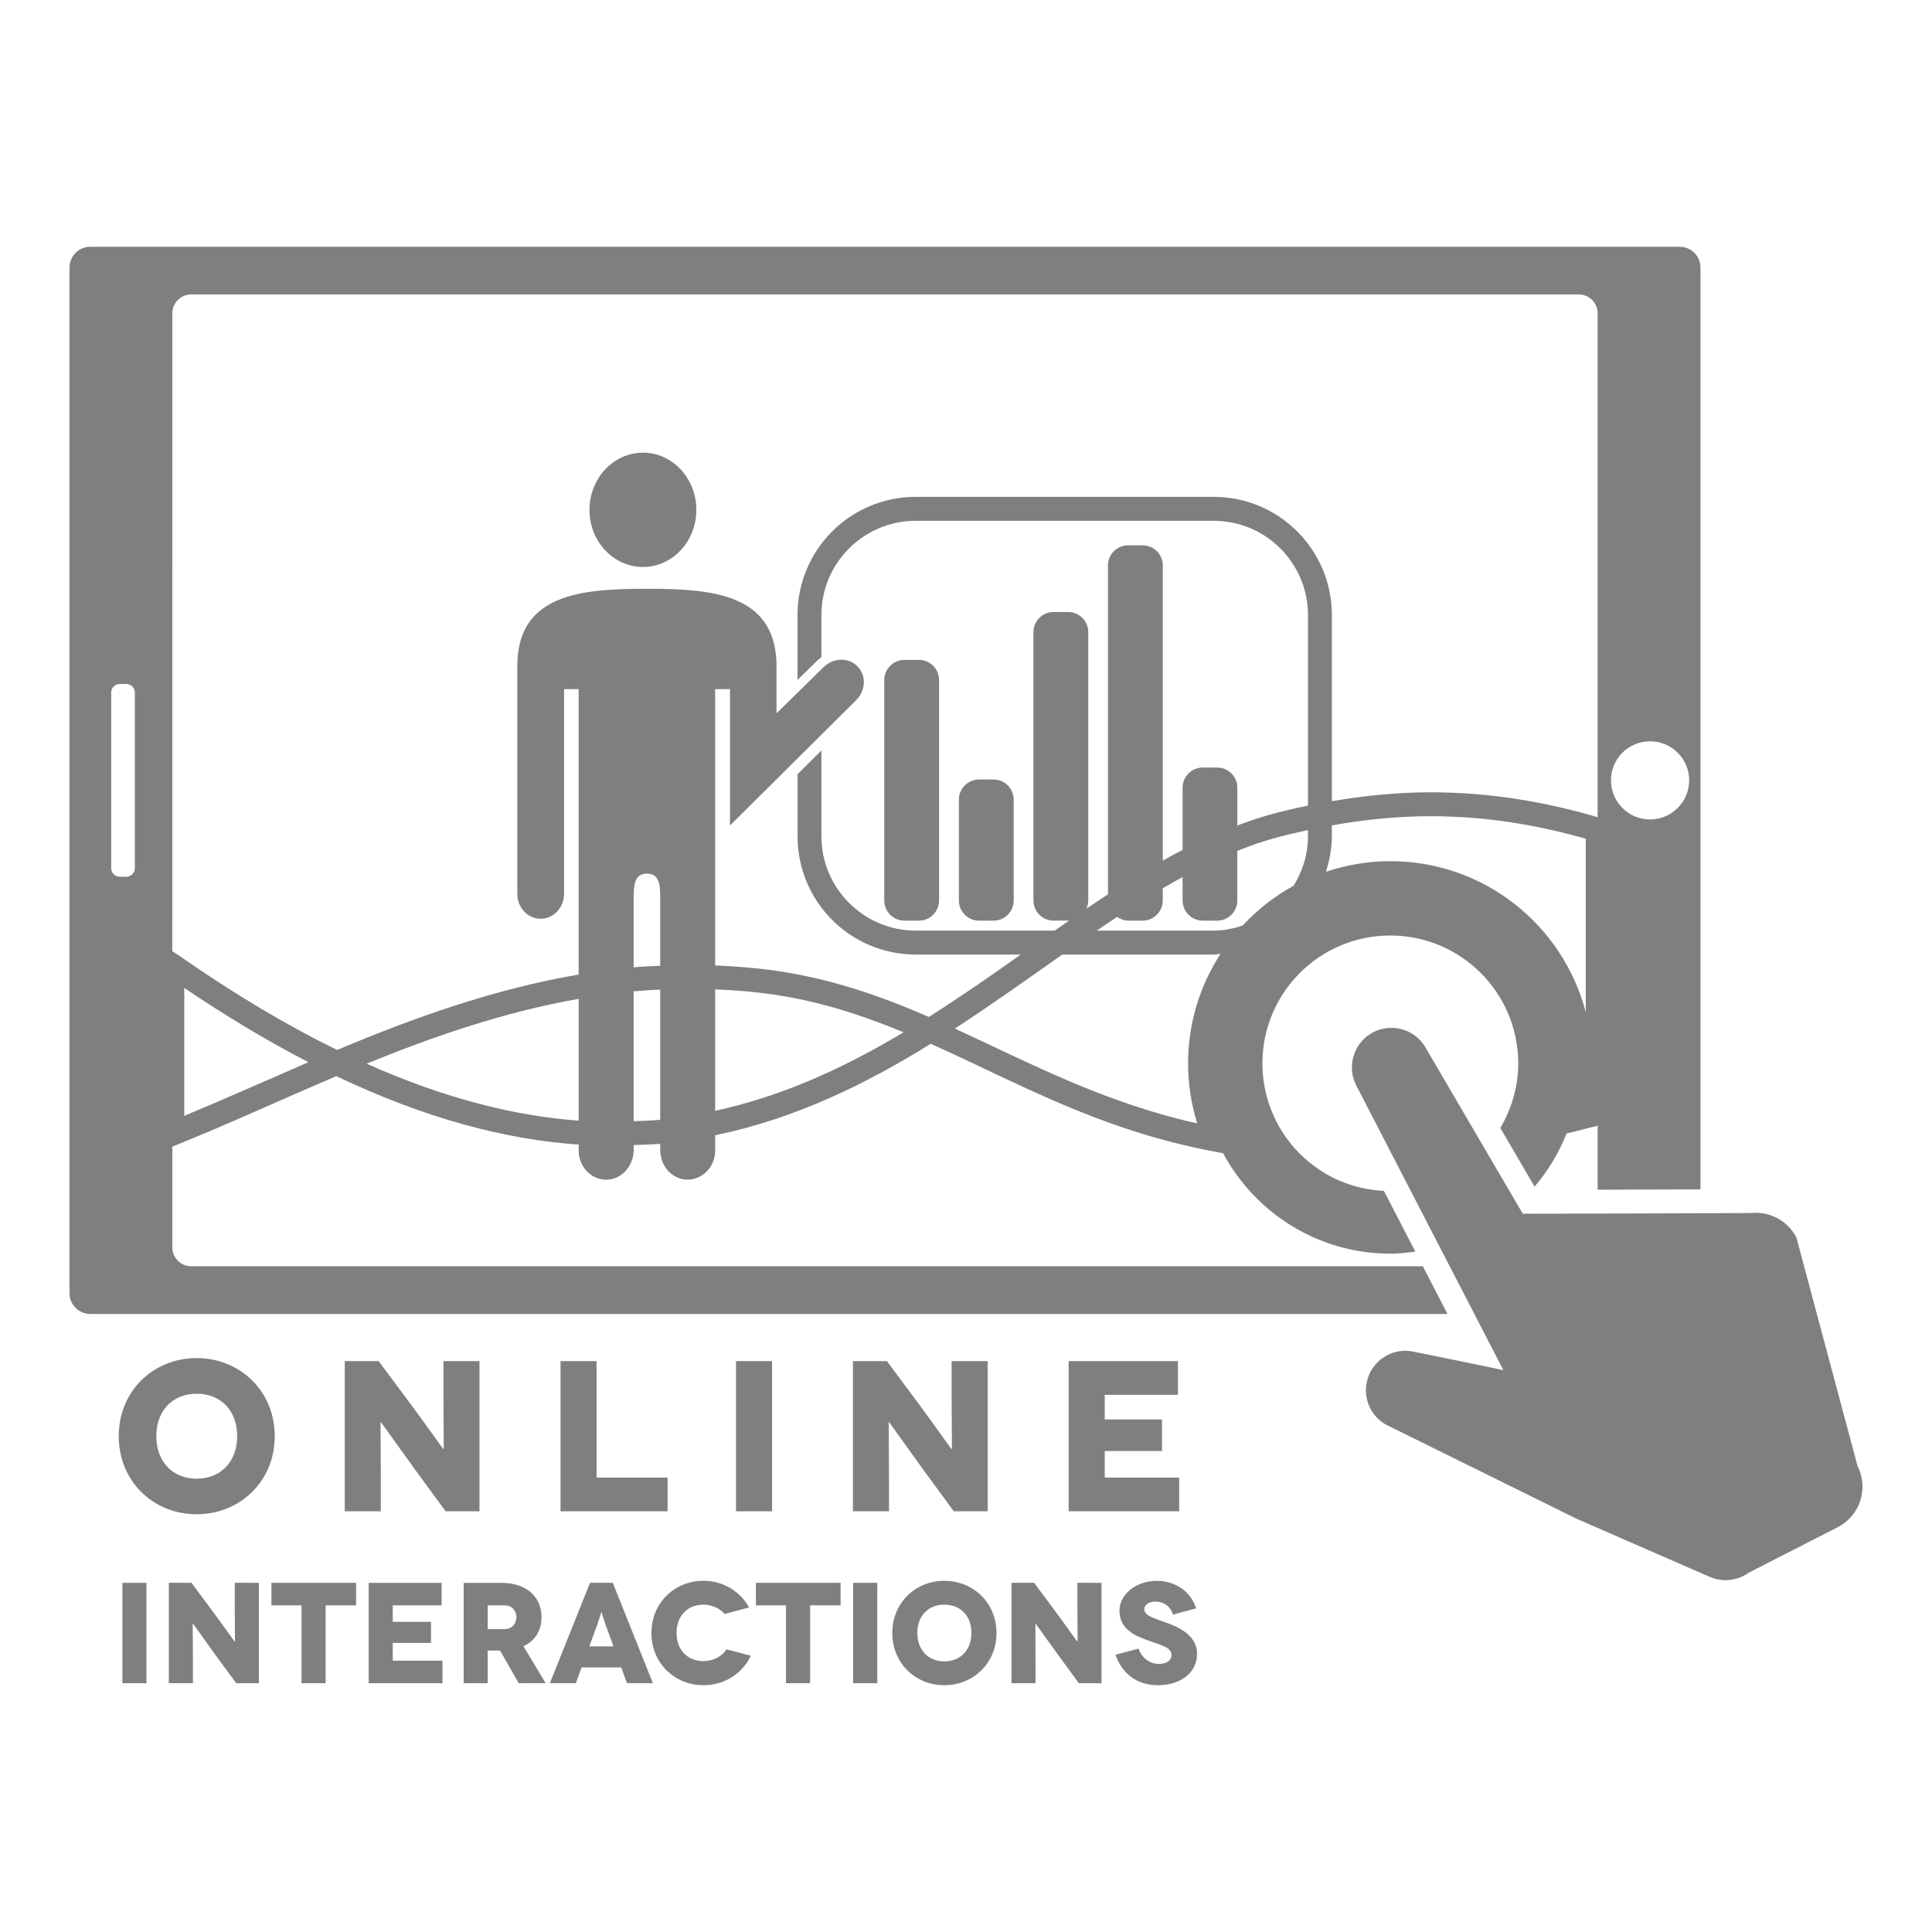 <?xml version="1.0" encoding="utf-8"?>
<!-- Generator: Adobe Illustrator 16.0.3, SVG Export Plug-In . SVG Version: 6.00 Build 0)  -->
<!DOCTYPE svg PUBLIC "-//W3C//DTD SVG 1.1 Tiny//EN" "http://www.w3.org/Graphics/SVG/1.1/DTD/svg11-tiny.dtd">
<svg version="1.1" baseProfile="tiny" id="Layer_1" xmlns:x="http://ns.adobe.com/Extensibility/1.0/" xmlns:i="http://ns.adobe.com/AdobeIllustrator/10.0/" xmlns:graph="http://ns.adobe.com/Graphs/1.0/"
	 xmlns="http://www.w3.org/2000/svg" xmlns:xlink="http://www.w3.org/1999/xlink" xmlns:a="http://ns.adobe.com/AdobeSVGViewerExtensions/3.0/"
	 x="0px" y="0px" width="150px" height="150px" viewBox="75 75 150 150" xml:space="preserve">
<g>
	<g>
		<g>
			<path fill="#7F7F7F" d="M90.265,180.442c3.353,0,6.066,2.547,6.066,6.06c0,3.518-2.714,6.065-6.066,6.065
				c-3.35,0-6.047-2.548-6.047-6.065C84.217,182.989,86.915,180.442,90.265,180.442z M90.265,189.805c1.9,0,3.151-1.348,3.151-3.303
				c0-1.961-1.251-3.294-3.151-3.294c-1.881,0-3.13,1.333-3.13,3.294C87.134,188.457,88.383,189.805,90.265,189.805z"/>
		</g>
		<g>
			<path fill="#7F7F7F" d="M112.226,180.675v11.661h-2.629l-2.383-3.249c-1.066-1.464-2.629-3.681-2.648-3.681h-0.018
				c-0.019,0,0.018,1.802,0.018,4.349v2.581h-2.799v-11.661h2.629l2.481,3.334c0.754,0.997,2.536,3.513,2.553,3.513h0.019
				c0.013,0-0.019-2.065-0.019-4.181v-2.666H112.226L112.226,180.675z"/>
		</g>
		<g>
			<path fill="#7F7F7F" d="M126.832,189.721v2.615h-8.314v-11.661h2.799v9.046H126.832z"/>
		</g>
		<g>
			<path fill="#7F7F7F" d="M132.146,192.336v-11.661h2.799v11.661H132.146z"/>
		</g>
		<g>
			<path fill="#7F7F7F" d="M151.686,180.675v11.661h-2.633l-2.383-3.249c-1.066-1.464-2.634-3.681-2.647-3.681h-0.019
				c-0.013,0,0.019,1.802,0.019,4.349v2.581h-2.801v-11.661h2.635l2.481,3.334c0.748,0.997,2.53,3.513,2.545,3.513h0.018
				c0.018,0-0.018-2.065-0.018-4.181v-2.666H151.686L151.686,180.675z"/>
		</g>
		<g>
			<path fill="#7F7F7F" d="M166.553,189.721v2.615h-8.585v-11.661h8.486v2.617h-5.683v1.911h4.446v2.453h-4.446v2.064H166.553
				L166.553,189.721z"/>
		</g>
		<path fill="#7F7F7F" d="M84.504,205.682v-7.792h1.868v7.792H84.504z"/>
		<path fill="#7F7F7F" d="M95.096,197.89v7.792h-1.757l-1.595-2.167c-0.708-0.982-1.755-2.463-1.765-2.463h-0.013
			c-0.015,0,0.013,1.202,0.013,2.904v1.726h-1.872v-7.792h1.76l1.657,2.229c0.501,0.668,1.689,2.347,1.703,2.347h0.013
			c0.009,0-0.013-1.38-0.013-2.795v-1.781H95.096z"/>
		<path fill="#7F7F7F" d="M102.648,197.89v1.749h-2.369v6.043h-1.868v-6.043h-2.338v-1.749H102.648z"/>
		<path fill="#7F7F7F" d="M109.354,203.936v1.746h-5.729v-7.792h5.663v1.749h-3.794v1.282h2.969v1.636h-2.969v1.38L109.354,203.936
			L109.354,203.936z"/>
		<path fill="#7F7F7F" d="M115.272,205.682l-1.447-2.536h-0.958v2.536h-1.868v-7.792h2.902c1.964,0,3.14,1.066,3.14,2.674
			c0,1.046-0.501,1.827-1.4,2.248l1.724,2.87H115.272z M112.867,201.483h1.295c0.663,0,0.931-0.496,0.931-0.921
			c0-0.421-0.269-0.924-0.931-0.924h-1.295V201.483z"/>
		<path fill="#7F7F7F" d="M123.234,204.459h-3.083l-0.442,1.223h-2.017l3.117-7.792h1.767l3.117,7.792h-2.016L123.234,204.459z
			 M122.634,202.823l-0.557-1.514c-0.166-0.447-0.367-1.146-0.38-1.146h-0.009c-0.009,0-0.215,0.699-0.376,1.146l-0.561,1.514
			H122.634z"/>
		<path fill="#7F7F7F" d="M131.259,200.307c-0.359-0.443-1.027-0.723-1.64-0.723c-1.29,0-2.091,0.924-2.091,2.202
			c0,1.348,0.881,2.182,2.091,2.182c0.744,0,1.461-0.377,1.784-0.912l1.89,0.491c-0.645,1.38-2.034,2.292-3.674,2.292
			c-2.235,0-4.041-1.702-4.041-4.053s1.805-4.053,4.041-4.053c1.537,0,2.85,0.824,3.539,2.071L131.259,200.307z"/>
		<path fill="#7F7F7F" d="M140.263,197.89v1.749h-2.364v6.043h-1.874v-6.043h-2.338v-1.749H140.263z"/>
		<g>
			<path fill="#7F7F7F" d="M141.239,205.682v-7.792h1.874v7.792H141.239z"/>
		</g>
		<g>
			<path fill="#7F7F7F" d="M148.317,197.734c2.235,0,4.052,1.701,4.052,4.052s-1.816,4.054-4.052,4.054
				c-2.24,0-4.039-1.703-4.039-4.054S146.078,197.734,148.317,197.734z M148.317,203.989c1.269,0,2.106-0.901,2.106-2.203
				c0-1.313-0.838-2.202-2.106-2.202c-1.259,0-2.096,0.89-2.096,2.202C146.222,203.088,147.058,203.989,148.317,203.989z"/>
		</g>
		<path fill="#7F7F7F" d="M160.521,197.89v7.792h-1.76l-1.589-2.167c-0.719-0.982-1.762-2.463-1.775-2.463h-0.01
			c-0.009,0,0.01,1.202,0.01,2.904v1.726h-1.864v-7.792h1.756l1.659,2.229c0.501,0.668,1.692,2.347,1.702,2.347h0.01
			c0.012,0-0.01-1.38-0.01-2.795v-1.781H160.521z"/>
		<path fill="#7F7F7F" d="M166.066,200.359c-0.187-0.688-0.787-1.011-1.342-1.011c-0.562,0-0.883,0.276-0.883,0.59
			c0,0.512,0.778,0.703,1.726,1.049c1.155,0.421,2.373,1.08,2.373,2.414c0,1.427-1.227,2.438-3.042,2.438
			c-1.627,0-2.782-0.901-3.293-2.362l1.792-0.479c0.197,0.594,0.752,1.186,1.578,1.186c0.672,0,0.981-0.314,0.981-0.691
			c0-0.628-0.91-0.779-2.026-1.205c-0.936-0.354-2.016-0.869-2.016-2.235c0-1.214,1.225-2.317,2.918-2.317
			c1.49,0,2.67,0.915,3.036,2.138L166.066,200.359z"/>
	</g>
	<g>
		<g>
			<path fill="#7F7F7F" d="M185.466,173.311H89.843c-0.805,0-1.464-0.66-1.464-1.462v-7.831l0.346-0.134
				c3.951-1.585,8.074-3.498,12.39-5.332c6.936,3.302,13.155,4.925,18.813,5.313v0.363l0.004,0.013l-0.004,0.077
				c0,1.253,0.946,2.271,2.137,2.271c1.089,0,1.971-0.882,2.109-1.993l0.023-0.166V163.9c0.69-0.027,1.389-0.036,2.061-0.094v0.623
				l0.028,0.166c0.116,1.11,1.02,1.993,2.095,1.993c1.184,0,2.147-1.018,2.147-2.271l-0.005-0.091v-1.083
				c6.223-1.287,11.703-3.975,16.738-7.102c6.576,2.93,13.031,6.681,21.978,8.358l0.722,0.14c2.496,4.629,7.356,7.795,12.983,7.795
				c0.658,0,1.304-0.075,1.939-0.161l-2.438-4.712c-2.705-0.131-5.129-1.335-6.836-3.208c-1.806-0.112-3.495-0.327-5.116-0.596l0,0
				c1.621,0.269,3.307,0.483,5.116,0.596c-1.612-1.77-2.595-4.117-2.595-6.692c0-5.487,4.445-9.928,9.929-9.928
				c5.439,0,9.86,4.373,9.932,9.802v0.252c-0.026,1.792-0.546,3.45-1.394,4.896l0.293,0.488l2.368,4.059
				c1.045-1.223,1.888-2.612,2.487-4.13l0.641-0.152c0.577-0.14,1.174-0.291,1.77-0.447v4.968c3.028-0.01,5.843-0.018,7.983-0.026
				V95.765c0-0.883-0.718-1.604-1.604-1.604h-15.428h-0.762h-22.176h-0.782h-22.12h-0.78h-22.118h-0.785H98.298h-0.766H81.995
				c-0.869,0-1.599,0.72-1.599,1.604v79.637c0,0.888,0.73,1.612,1.599,1.612h105.389L185.466,173.311z M89.306,161.635v-9.932
				c3.361,2.266,6.56,4.175,9.628,5.757l-0.052,0.021l0.018,0.01C95.561,158.933,92.362,160.366,89.306,161.635z M119.928,162.006
				c-4.95-0.356-10.393-1.715-16.465-4.421c5.207-2.129,10.691-4.014,16.465-5.035V162.006z M126.258,161.939
				c-0.672,0.063-1.371,0.086-2.061,0.111v-10.084c0.681-0.063,1.372-0.099,2.061-0.135V161.939z M126.258,149.982
				c-0.689,0.031-1.38,0.058-2.061,0.122v-5.466c0-0.991,0.103-1.811,1.034-1.811c0.928,0,1.027,0.82,1.027,1.811V149.982z
				 M130.523,161.244v-9.43c1.492,0.063,2.997,0.174,4.525,0.403c3.674,0.536,6.935,1.622,10.107,2.93
				C140.652,157.844,135.854,160.085,130.523,161.244z M149.151,154.865l0.028-0.009l-0.019-0.013
				c2.872-1.872,5.623-3.839,8.311-5.73h11.76c0.181,0,0.349-0.045,0.528-0.054c-1.586,2.45-2.517,5.367-2.517,8.504
				c0,1.621,0.254,3.186,0.711,4.658C160.656,160.587,155.003,157.554,149.151,154.865z M161.731,146.187
				c0.251,0.17,0.538,0.292,0.86,0.292h1.124c0.864,0,1.563-0.704,1.563-1.568v-0.946c0.512-0.299,1.022-0.591,1.537-0.873v1.819
				c0,0.864,0.699,1.568,1.563,1.568h1.13c0.86,0,1.557-0.704,1.557-1.568v-3.853c1.041-0.413,2.09-0.776,3.147-1.058
				c0.787-0.215,1.563-0.381,2.339-0.552v0.479c0,1.421-0.422,2.725-1.122,3.845c-1.482,0.811-2.813,1.859-3.951,3.091
				c-0.717,0.229-1.461,0.39-2.249,0.39h-9.075C160.684,146.891,161.212,146.533,161.731,146.187z M198.118,153.58
				c-1.765-6.739-7.88-11.72-15.174-11.72c-1.751,0-3.436,0.299-5.004,0.828c0.277-0.873,0.465-1.791,0.465-2.76v-0.845
				c2.662-0.475,5.22-0.713,7.661-0.713c4.301,0,8.279,0.677,12.052,1.748V153.58z M203.108,132.555
				c1.677,0,3.039,1.353,3.039,3.029c0,1.675-1.362,3.038-3.039,3.038c-1.676,0-3.033-1.363-3.033-3.038
				C200.075,133.907,201.433,132.555,203.108,132.555z M88.379,99.327c0-0.808,0.659-1.466,1.464-1.466h107.738
				c0.807,0,1.46,0.658,1.46,1.466v39.12c-4.027-1.184-8.324-1.932-12.975-1.932c-2.449,0-5.009,0.233-7.661,0.69v-14.453
				c0-5.071-4.107-9.176-9.175-9.176h-23.134c-5.073,0-9.176,4.105-9.176,9.176v5.035l1.567-1.535l0.288-0.234v-3.266
				c0-2.02,0.82-3.849,2.146-5.174c1.331-1.326,3.151-2.143,5.176-2.143h23.134c2.024,0,3.849,0.817,5.175,2.143
				c1.321,1.325,2.146,3.154,2.146,5.174v14.793c-0.933,0.192-1.874,0.411-2.827,0.667c-0.896,0.247-1.778,0.546-2.658,0.878v-2.934
				c0-0.866-0.697-1.564-1.557-1.564h-1.13c-0.864,0-1.563,0.698-1.563,1.564v4.828c-0.516,0.264-1.025,0.547-1.537,0.838v-22.924
				c0-0.865-0.698-1.559-1.563-1.559h-1.124c-0.87,0-1.569,0.694-1.569,1.559v25.536c-0.561,0.363-1.12,0.739-1.676,1.12
				c0.09-0.196,0.144-0.413,0.144-0.645v-20.828c0-0.864-0.698-1.565-1.563-1.565h-1.134c-0.86,0-1.559,0.7-1.559,1.565v20.828
				c0,0.864,0.698,1.568,1.559,1.568h1.134c0.04,0,0.067-0.023,0.104-0.023c-0.377,0.264-0.758,0.529-1.139,0.797h-10.796
				c-2.024,0-3.845-0.823-5.176-2.15c-1.326-1.322-2.146-3.149-2.146-5.176v-6.662l-1.855,1.847v4.815
				c0,5.073,4.104,9.185,9.176,9.185h8.157c-2.325,1.645-4.691,3.297-7.138,4.843c-3.637-1.577-7.431-2.93-11.791-3.574
				c-1.631-0.238-3.226-0.354-4.802-0.421v-21.455h1.155v5.407v1.693v3.486l9.793-9.726c0.763-0.757,0.802-1.931,0.09-2.639
				c-0.698-0.708-1.876-0.667-2.633,0.09l-3.639,3.565v-3.798v-0.09c-0.157-5.385-5-5.78-10.058-5.78
				c-5.061,0-9.927,0.395-10.066,5.78v0.09v17.816c0,1.081,0.816,1.936,1.81,1.936c0.995,0,1.818-0.856,1.818-1.936v-15.895h1.134
				v22.162c-6.689,1.14-12.938,3.414-18.757,5.855c-3.826-1.88-7.885-4.27-12.231-7.302l-0.009-0.004l-0.037-0.022l-0.516-0.341
				L88.379,99.327L88.379,99.327z M85.468,142.439c-0.015,0.349-0.305,0.63-0.66,0.63h-0.515c-0.354,0-0.642-0.277-0.659-0.63
				v-13.71c0.018-0.344,0.305-0.627,0.659-0.627h0.515c0.354,0,0.645,0.283,0.66,0.632V142.439z"/>
		</g>
		<g>
			<path fill="#7F7F7F" d="M145.218,146.479h1.128c0.866,0,1.563-0.704,1.563-1.568v-17.109c0-0.866-0.697-1.568-1.563-1.568h-1.128
				c-0.864,0-1.564,0.703-1.564,1.568v17.109C143.653,145.775,144.354,146.479,145.218,146.479z"/>
		</g>
		<g>
			<path fill="#7F7F7F" d="M151.011,146.479h1.129c0.864,0,1.563-0.704,1.563-1.568v-7.827c0-0.86-0.698-1.563-1.563-1.563h-1.129
				c-0.865,0-1.564,0.704-1.564,1.563v7.827C149.446,145.775,150.146,146.479,151.011,146.479z"/>
		</g>
		<g>
			<path fill="#7F7F7F" d="M124.924,119.021c2.28,0,4.14-1.986,4.14-4.432c0-2.451-1.859-4.444-4.14-4.444
				c-2.295,0-4.158,1.994-4.158,4.444C120.766,117.036,122.628,119.021,124.924,119.021z"/>
		</g>
		<g>
			<path fill="#7F7F7F" d="M219.215,188.806l-4.74-17.718c-0.667-1.305-2.038-2.017-3.414-1.917
				c-0.46,0.03-17.835,0.062-17.835,0.062l-7.465-12.759c-0.77-1.51-2.614-2.105-4.13-1.34c-1.504,0.776-2.104,2.625-1.334,4.136
				l11.423,22.104c0,0-7.01-1.46-7.332-1.492c-1.277-0.107-2.541,0.591-3.083,1.833c-0.677,1.55,0.031,3.363,1.587,4.035
				l14.528,7.173l10.322,4.504c0.735,0.318,1.513,0.328,2.207,0.098c0.288-0.098,0.556-0.237,0.802-0.412l6.918-3.535
				C219.416,192.688,220.106,190.543,219.215,188.806z"/>
		</g>
	</g>
</g>
</svg>

